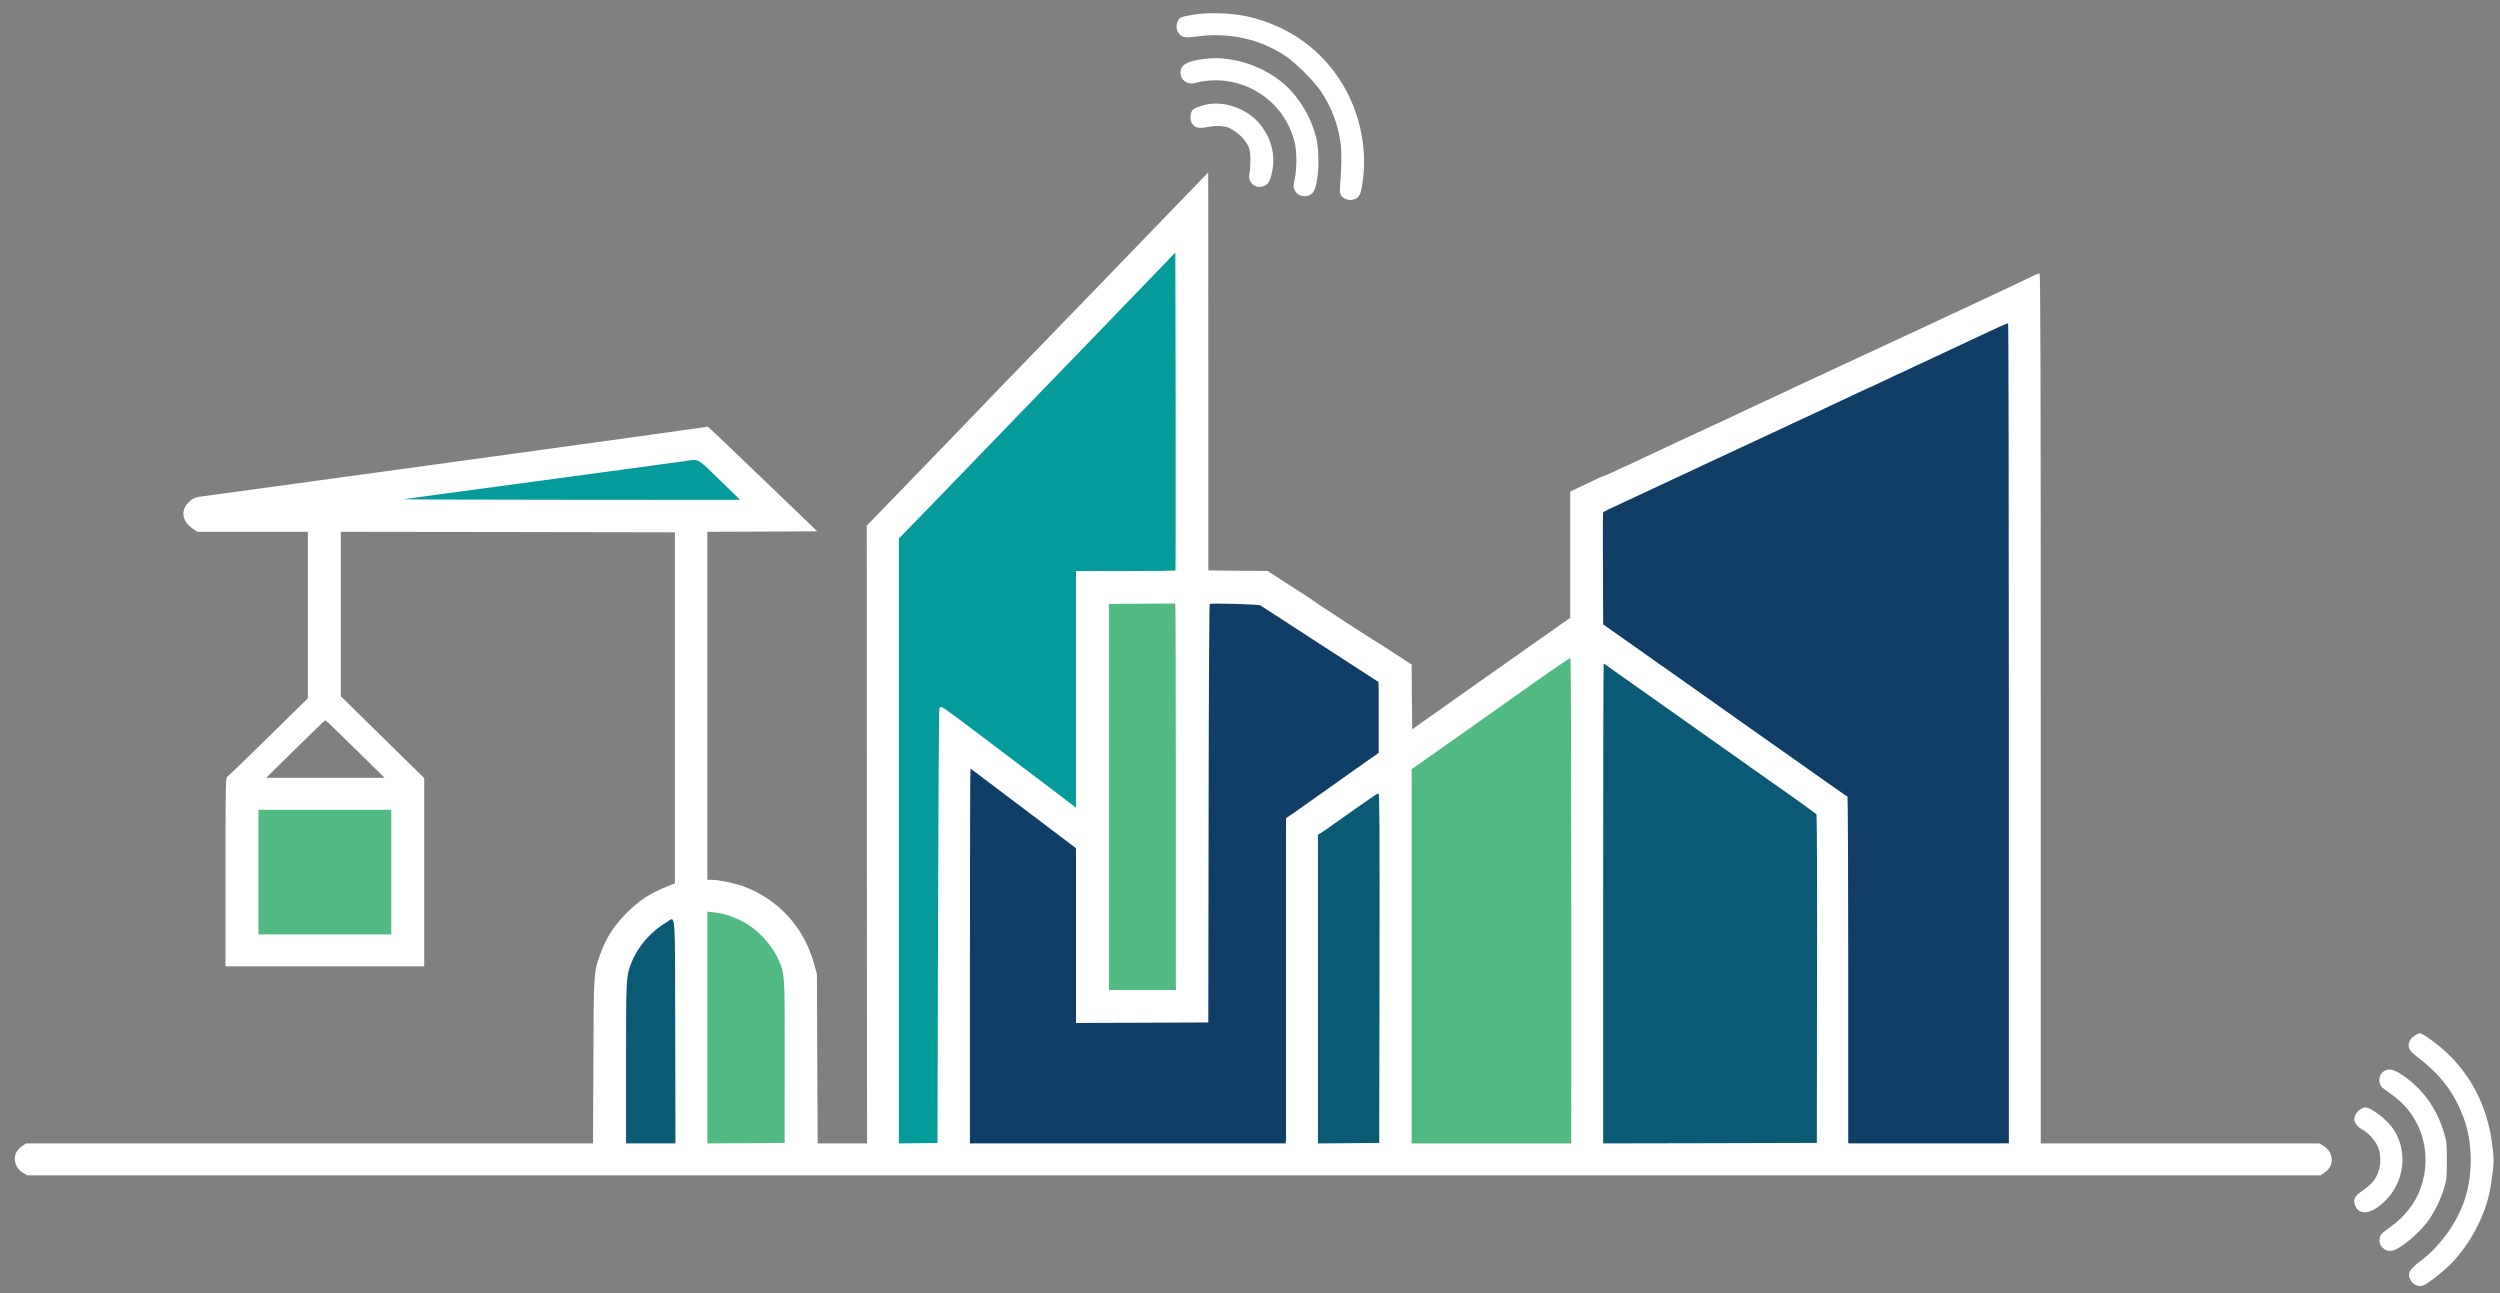 <svg version="1.1" xmlns="http://www.w3.org/2000/svg" xmlns:xlink="http://www.w3.org/1999/xlink" x="0px" y="0px"
	 width="2428px" height="1256px" viewBox="385 453.5 2428 1256" enable-background="new 385 453.5 2428 1256" xml:space="preserve">
<rect x="385" y="453.5" width="2428" height="1256" fill="#808080" stroke="none"/>
<path id="path1709" fill="#059B9A" d="M1525.473,686.866c-91.403,93.394-181.435,188.159-272.588,281.811
	c-3.071,52.315-0.431,105.752-1.312,158.497c0,151.127,0,302.254,0,453.381c9.225,9.885,29.702,3.203,42.628,3.571
	c5.497-16.427,0.842-37.24,2.503-55.301c0.77-126.476,0.186-253.084,2.903-379.455c45.196,30.218,86.828,66.333,131.475,96.686
	c10.884-8.021,2.072-29.727,4.919-43.08c0-64.928,0-129.855,0-194.783c32.14-1.091,65.234,2.168,96.776-1.647
	c2.551-69.183,0.423-139.215,1.054-208.728c-0.271-36.12,0.233-72.285-0.857-108.379
	C1531.891,686.199,1528.121,685.045,1525.473,686.866L1525.473,686.866z"/>
<path id="path1711" fill="#059B9A" d="M1056.056,894.726c-94.38,11.233-188.906,22.418-282.88,36.084
	c-7.367,12.599,14.206,7.91,21.584,8.88c101.521,0.951,203.049,0.716,304.574,1.003c12.48-9.026-13.388-19.141-18.695-27.616
	C1072.465,907.428,1066.187,896.85,1056.056,894.726z"/>
<path id="path1713" fill="#113E67" d="M2331.938,763.485c-131.847,60.307-263.301,121.517-394.498,183.21
	c-5.938,15.403-0.362,34.618-1.941,51.455c1.498,20.987-1.948,43.221,2.668,63.422c78.053,54.728,156.106,109.453,234.16,164.179
	c2.771,111.586,3.482,223.174,3.713,334.815c9.284,10.157,28.92,1.713,42.184,4.475c39.18-0.706,78.987,1.412,117.777-1.049
	c5.324-15.839,0.686-35.896,2.244-53.308c0-247.691,0-495.383,0-743.074C2337.857,764.403,2334.85,762.68,2331.938,763.485
	L2331.938,763.485z"/>
<path id="path1715" fill="#113E67" d="M1555.114,1035.756c-2.734,66.412-0.776,133.679-1.711,200.419
	c-0.214,68.103-0.429,136.205-0.643,204.308c-39.922,0.418-79.844,0.831-119.766,1.24c-0.848-56.25,1.314-113.214-1.388-169.022
	c-31.76-24.521-63.415-50.766-97.802-71.944c-12.491-5.03-11.167,12.882-10.879,20.205c-1.888,113.396-1.077,226.816-1.431,340.225
	c9.207,10.22,28.801,1.732,42.002,4.507c89.153,0,178.308,0,267.461,0c10.216-9.205,1.833-28.788,4.655-41.982
	c0.375-92.119,0.751-184.238,1.126-276.357c29.05-21.424,60.563-40.718,88.085-63.462c0.643-24.033,0.852-49.694-1.789-73.517
	c-37.487-26.178-76.761-51.693-115.759-75.849C1590.068,1035.45,1571.727,1032.183,1555.114,1035.756L1555.114,1035.756z"/>
<path id="path1717" fill="#0A5A75" d="M1938.15,1062.373c-12.376,4.938-4.243,24.062-6.944,34.758
	c-1.775,161.975-1.108,323.967-1.493,485.949c9.802,11.489,30.626,1.768,44.668,4.805c60.496-1.2,121.674,0.774,181.748-2.399
	c5.625-18.816,0.883-42.334,2.595-62.901c-0.292-96.356,2.446-192.867-1.324-289.133c0.802-22.838-25.589-27.846-38.3-41.483
	c-58.303-42.329-114.261-88.546-174.416-127.87C1942.639,1063.117,1940.438,1062.211,1938.15,1062.373L1938.15,1062.373z"/>
<path id="path1719" fill="#0A5A75" d="M1718.8,1218.115c-22.254,7.731-39.735,25.125-59.8,36.977
	c-4.779,28.956-0.701,60.045-2.057,89.825c0,75.497,0,150.994,0,226.491c9.297,10.441,29.253,1.396,42.809,3.752
	c16.196,2.452,33.226-0.795,26.68-20.838c-0.265-110.628,2.563-221.374-0.842-331.933
	C1724.831,1219.513,1721.706,1217.787,1718.8,1218.115z"/>
<path id="path1721" fill="#0A5A75" d="M1033.591,1342.377c-17.505,6.934-30.156,24.1-38.843,40.361
	c-8.441,28.544-3.106,59.312-5.172,88.686c0.779,30.948-2.652,62.789,0.792,93.175c16.676,1.42,35.198,2.541,51.616-0.498
	c2.011-60.133,0.01-121.081-0.472-181.522c-1.653-12.75,1.878-27.471-4.133-39.088
	C1036.312,1342.615,1034.929,1342.291,1033.591,1342.377z"/>
<path id="path1723" fill="#51BA82" d="M631.065,1235.78c-2.51,40.587-0.346,82.005-1.069,122.91
	c9.215,10.211,28.8,1.729,42.002,4.502c31.027-1.062,62.994,2.138,93.433-1.592c2.51-40.587,0.346-82.006,1.069-122.91
	c-9.215-10.212-28.799-1.729-42.002-4.502C693.504,1235.25,661.457,1232.052,631.065,1235.78z"/>
<path id="path1725" fill="#51BA82" d="M1066.075,1335.771c-2.524,66.858-0.354,134.558-1.079,201.738
	c-0.667,13.451-3.649,35.034,17.083,28.077c21.428-1.445,43.857,1.281,64.655-2.799c1.837-52.545,0.931-105.859-0.156-158.677
	c-1.503-33.545-31.207-61.374-62.422-69.287C1078.287,1334.355,1071.381,1332.761,1066.075,1335.771z"/>
<path id="path1727" fill="#51BA82" d="M1456.065,1035.78c-2.499,67.672-0.355,136.17-1.069,204.16
	c0.707,57.761-1.41,116.144,1.052,173.518c15.882,5.302,35.993,0.683,53.45,2.234c20.718,6.51,21.748-11.599,19.502-27.002
	c0.221-116.708-0.17-233.426-3.311-350.098c-8.893-9.893-27.585-1.836-40.347-4.404
	C1475.755,1035.193,1465.037,1032.129,1456.065,1035.78L1456.065,1035.78z"/>
<path id="path1729" fill="#51BA82" d="M1904.415,1087.255c-50.71,35.544-101.472,71.017-152.227,106.499
	c-4.485,27.787-0.697,57.608-1.985,86.182c-0.071,93.75-0.139,187.5-0.207,281.25c9.207,10.22,28.801,1.732,42.002,4.507
	c39.01-0.709,78.646,1.416,117.268-1.052c5.303-15.882,0.684-35.993,2.234-53.45c0-140.083,0-280.166,0-420.249
	C1911.172,1087.485,1907.279,1085.481,1904.415,1087.255z"/>
<path id="path274" fill="#ffffff" d="M1545.9,467.492c-13.5,2.1-15.2,2.8-16.801,6.1c-2.1,4.101-1.8,8.9,0.601,12.101c3.1,4.3,6,4.8,17,3.3
	c31.6-4.4,61.8,2.2,86.899,19c10.101,6.8,27.601,24.3,34.4,34.4c10.1,15.1,16.6,32.3,19,50.3c1.2,8.5,0.9,25.6-0.6,42.3
	c-0.601,6.9,0.899,10,5.899,11.9c3,1.1,4.5,1.199,7.7,0.199c4.8-1.399,6.3-4,7.9-13.6c5.6-32.3-1.301-68.6-18.601-97.6
	c-20.2-34-52.8-57.4-92.8-66.4C1582,466.192,1559.9,465.393,1545.9,467.492z"/>
<path id="path276" fill="#ffffff" d="M1554.5,510.692c-16.3,2-23,5.8-23,13.2c0,7.6,6.8,12.3,14.6,10.1c7.801-2.3,19.801-3.1,29.101-1.9
	c33,4,59.899,28.101,67.399,60.5c1.9,8.5,1.9,24.5-0.1,34.5c-1.5,7.2-1.5,8.101,0,11.2c3.6,7.601,15.4,7.7,18.8,0.3
	c4.7-10.199,5.601-36.8,1.8-52.1c-3.899-15.3-11.699-30.3-22.399-42.7C1620.8,520.492,1585.2,506.792,1554.5,510.692z"/>
<path id="path278" fill="#ffffff" d="M1559,554.592c-5.7,0.9-14.1,3.801-15.6,5.5c-2.4,2.601-2.9,9-1.101,12.601c2.5,4.7,6.5,5.899,14.4,4.3
	c6.899-1.3,13.8-1.5,18.8-0.4c4.2,0.9,12.4,6.301,16.2,10.801c6.2,7,7.7,11.1,7.7,21.1c0,4.9-0.301,10.7-0.801,12.7
	c-2.3,10.1,6.301,17,15.301,12.3c3.6-1.8,5.899-7.3,7.3-17.5c2.3-15.8-3.8-33.5-15.8-45.5S1575,552.192,1559,554.592z"/>
<path id="path280" fill="#ffffff" d="M1494.4,687.192c-35.101,36.5-73.101,75.7-84.4,87.3c-22,22.6-88.2,91.2-111.9,115.9
	c-8,8.3-27.3,28.3-42.899,44.3l-28.4,29.3l0.101,300l0.199,300h-24h-24l-0.399-82.3l-0.3-82.2l-2.7-9.8
	c-9.8-35.4-34.4-62.5-68.4-75.3c-7.899-3-24.3-6.4-30.8-6.4h-4.5v-169v-169l53.4-0.2l53.3-0.3l-48.9-47
	c-26.899-25.9-50.8-48.7-53.2-50.8l-4.3-3.8l-24.399,3.5c-28.101,4.1-457.301,63.1-466.4,64.199c-7.3,0.801-10.3,2.2-14.3,6.801
	c-7.2,8.199-4.7,18.399,5.899,25.199l3.9,2.4h53.5H684v80.9v80.8l-38.6,37.899c-21.301,20.9-39.301,38.301-40,38.7
	c-1.2,0.7-1.4,15.5-1.4,92.2v91.5h96.5H797v-91.4v-91.399l-40.5-39.7l-40.5-39.8v-79.8v-79.9l162.3,0.2l162.2,0.3v170.4v170.5
	l-6,2.399c-18.1,7.2-27.9,13.5-40.6,26.101c-12.9,13-19.9,23.8-25.9,40.199c-6.4,17.5-6.4,17.4-6.7,104.601l-0.399,79.3H685.6H410.3
	l-3.3,2.2c-4.6,3.2-7.1,6.8-7.6,11.399c-0.7,5.5,2.899,12.2,8.1,15.101l4,2.3h1113.6H2638.7l3.3-2.3c4.6-3.101,7.1-6.7,7.6-11.3
	c0.7-5.5-2.899-12.2-8.1-15.101l-4-2.3h-135.2H2367v-422.5c0-324.8-0.3-422.5-1.2-422.5c-0.6,0-3,0.9-5.2,1.9
	c-2.3,1.1-11.699,5.6-20.899,10c-9.3,4.5-17,8.1-17.2,8.1s-7.4,3.4-16,7.5c-8.7,4.1-15.8,7.5-16,7.5c-0.1,0-5.4,2.4-11.6,5.3
	c-6.301,3-14.101,6.7-17.4,8.2s-11.2,5.2-17.5,8.2s-21.2,9.899-33,15.3s-30.3,14-41,19c-10.7,5.1-24.2,11.4-30,14
	s-16.7,7.8-24.3,11.4c-7.7,3.6-14,6.6-14.2,6.6c-0.1,0-5.6,2.5-12.1,5.6c-6.5,3.101-18.301,8.601-26.301,12.4
	c-32.5,15-74,34.4-85.8,40c-6.899,3.3-12.6,6-12.8,6s-5.1,2.2-10.9,5c-5.8,2.7-11,5-11.5,5s-7.899,3.4-16.5,7.5l-15.6,7.4v61.3v61.3
	l-76.8,54.1l-76.7,54.2l-0.3-31.399l-0.2-31.5l-15.9-10.301c-8.699-5.699-16.8-10.899-18.1-11.6c-3.5-1.9-56.1-36-59.1-38.4
	c-1.5-1.199-7.4-5.1-13-8.699c-5.7-3.7-15.7-10.101-22.101-14.301l-11.7-7.6l-28.8-0.2l-28.8-0.3v-193.3c0-106.2,0-193.2-0.1-193.2
	C1558.4,620.992,1529.6,650.792,1494.4,687.192z M1526.6,1007.692c-0.199,0.2-22,0.399-48.5,0.399l-48.1,0.101v114.899v114.801
	l-14.7-11.2c-8.2-6.2-26.3-19.9-40.3-30.5c-14-10.5-36.5-27.5-49.9-37.7c-13.399-10.2-25-18.5-25.699-18.5
	c-0.7,0-1.601,0.6-2.101,1.2c-0.399,0.7-1,96-1.3,211.8l-0.5,210.5l-18.7,0.3l-18.8,0.2v-293.7v-293.8l27.8-28.5
	c15.2-15.7,32-33,37.2-38.5s23.6-24.6,41-42.5c30.9-31.8,131.3-135.7,152-157.3l10.5-11l0.3,154.3
	C1526.9,937.893,1526.8,1007.492,1526.6,1007.692z M2336,1166.092v397.9h-78h-78v-168.5c0-92.7-0.3-168.5-0.8-168.5
	c-0.4,0-6.9-4.4-14.4-9.8c-7.6-5.3-20-14.101-27.5-19.4c-27.399-19.3-48-33.8-56.3-39.7c-4.7-3.399-16.8-12-27-19.1
	c-19.9-14.1-27.8-19.7-49.2-34.8c-7.6-5.3-21.399-15.101-30.8-21.7s-20.4-14.4-24.5-17.3l-7.5-5.3l-0.2-54
	c-0.2-29.801-0.1-54.4,0.2-54.801c0.6-0.8,7.8-4.199,26-12.6c7.4-3.4,28.1-13.1,46-21.5s35.2-16.5,38.5-18s13.4-6.3,22.5-10.5
	c9.1-4.3,22.1-10.3,29-13.5s17-7.9,22.5-10.5s19.5-9.1,31-14.5c11.6-5.4,26.3-12.3,32.8-15.4c6.5-3.1,12-5.6,12.2-5.6s6.9-3.2,15-7
	c8.1-3.9,14.8-7,15-7c0.1,0,5.8-2.7,12.6-5.9c6.801-3.199,18.9-8.899,26.9-12.6c28.6-13.3,43.6-20.3,53-24.8c5.2-2.4,9.8-4.3,10.3-4
	C2335.7,767.893,2336,947.192,2336,1166.092z M1083.8,919.492l20.101,19.5l-164.2-0.1c-90.3-0.101-163.5-0.301-162.7-0.5
	c0.8-0.2,60.2-8.301,132-17.9c71.8-9.7,134.6-18.2,139.5-18.9C1064.4,899.192,1061.2,897.592,1083.8,919.492z M1527,1227.592v187.4
	h-32.5H1462v-187.5v-187.5l31.8-0.2c17.4-0.2,32-0.2,32.5,0C1526.7,1039.992,1527,1124.492,1527,1227.592z M1609,1041.393
	c0.8,0.6,23.8,15.399,51,33.1s52.8,34.2,56.8,36.8l7.2,4.7v34.4v34.399l-7.7,5.3c-4.3,3-21.399,15-38,26.9
	c-16.6,11.8-33.399,23.7-37.2,26.3l-7.1,4.8v158v157.9h-153.5H1327v-182c0-100.1,0.2-182,0.5-182c0.2,0,7.1,5.1,15.2,11.3
	c8.2,6.2,31.1,23.601,51.1,38.601l36.2,27.399v84.9v84.8l64.3-0.2l64.2-0.3l0.3-202.9c0.101-118.5,0.601-203.199,1.101-203.5
	C1561.4,1039.092,1607.4,1040.393,1609,1041.393z M1911,1328.592v235.4h-77.5H1756v-181.8v-181.7l21.3-14.9
	c11.601-8.3,30.2-21.399,41.2-29.1c11-7.8,36-25.5,55.5-39.3s35.8-24.8,36.2-24.601C1910.7,1092.893,1911,1199.092,1911,1328.592z
	 M1948.3,1101.893c2.9,2.1,30,21.3,60.2,42.6c123.9,87.4,140,98.9,140.7,99.9c0.399,0.6,0.7,72.6,0.5,160.1l-0.2,159l-103.7,0.3
	l-103.8,0.2v-233c0-128.1,0.2-233,0.5-233S1945.4,1099.692,1948.3,1101.893z M730.1,1180.992l28.4,27.9H701h-57.5l28.4-28
	c15.6-15.301,28.699-27.9,29.1-27.9C701.5,1152.992,714.5,1165.592,730.1,1180.992z M1724.8,1393.692l-0.3,169.8l-29.7,0.3
	l-29.8,0.2v-149.9v-150l2.2-1.199c1.1-0.601,7.6-5,14.2-9.801c6.699-4.699,13.199-9.399,14.6-10.3c1.4-1,7.9-5.6,14.5-10.2
	c6.6-4.699,12.6-8.6,13.3-8.6C1724.8,1223.992,1725,1258.292,1724.8,1393.692z M765,1300.492v60.5h-64.5H636v-60.5v-60.5h64.5H765
	V1300.492z M1089.5,1341.592c3.3,0.801,10.2,3.601,15.3,6.101c15.2,7.399,29.4,22.399,36.5,38.399c5.9,13.301,5.9,13.2,5.8,98.9
	l-0.1,78.5l-37.5,0.3l-37.5,0.2v-112.6v-112.5l5.8,0.6C1080.9,1339.893,1086.2,1340.792,1089.5,1341.592z M1040.8,1455.292
	l0.2,108.7h-24h-24v-77.4c0-82.6,0.1-85,5-97.5c6.3-16.3,19-31,34.8-40.199C1041.3,1343.893,1040.5,1333.393,1040.8,1455.292z"/>
<path id="path282" fill="#ffffff" d="M2729.9,1459.393c-4.601,3.1-6.5,7.5-5.301,11.899c0.7,2.2,3,4.8,7.9,8.5c23.2,17.8,36.2,35,45.5,60.2
	c8.4,22.8,8.8,54,0.9,78.1c-7.5,23-24.2,46.101-43.7,60.601c-8.2,6.1-11.4,10.399-10.5,14.3c1.5,6.9,7.8,11,13.7,9
	c4.199-1.3,22.8-16.2,29.1-23.2c12.4-13.7,22.2-29.399,28.9-46.3c4.8-12.1,7.3-22.4,9.199-38.4c1.601-12.5,1.601-14.399,0-27.8
	c-4.5-38.5-21.5-71.1-49.6-95.1c-9-7.601-18.6-14.2-20.9-14.2C2734.2,1456.992,2731.9,1458.092,2729.9,1459.393z"/>
<path id="path284" fill="#ffffff" d="M2700.3,1493.893c-5.8,3.6-6.1,12.6-0.7,16.6c1.5,1.1,6.301,4.6,10.601,7.8c27,20.101,37.399,56,25.8,88.9
	c-5.2,14.899-15.8,28.399-30.2,38.5c-8.6,6.1-9.8,7.6-9.8,12.6c0,7.3,7.6,12.101,14.5,9.2c9.8-4,27-19.4,34.4-30.7
	c5.699-8.6,10.6-19,13.8-29.5c2.5-8.2,2.7-10.1,2.7-26.8c0-16.8-0.2-18.6-2.801-27c-7.399-24.3-20.899-42.8-40.899-56.2
	C2709.6,1491.893,2704.9,1490.992,2700.3,1493.893z"/>
<path id="path286" fill="#ffffff" d="M2677.2,1530.992c-3.8,2.3-6.4,7.5-5.5,11.1c0.8,3.2,4,6.7,8.3,8.9c4.7,2.4,11.7,10.1,14.1,15.5
	c4.601,10.4,3.101,24.5-3.6,33.6c-1.8,2.601-6.5,6.7-10.3,9.301c-8.4,5.5-10.3,9.1-7.9,14.899c4.4,10.4,16.3,8.4,29.8-5.2
	c18.101-18.199,21.4-47,7.9-68.199c-6.2-9.5-21.9-21.9-28-21.9C2681.2,1528.992,2679,1529.893,2677.2,1530.992z"/>
</svg>
